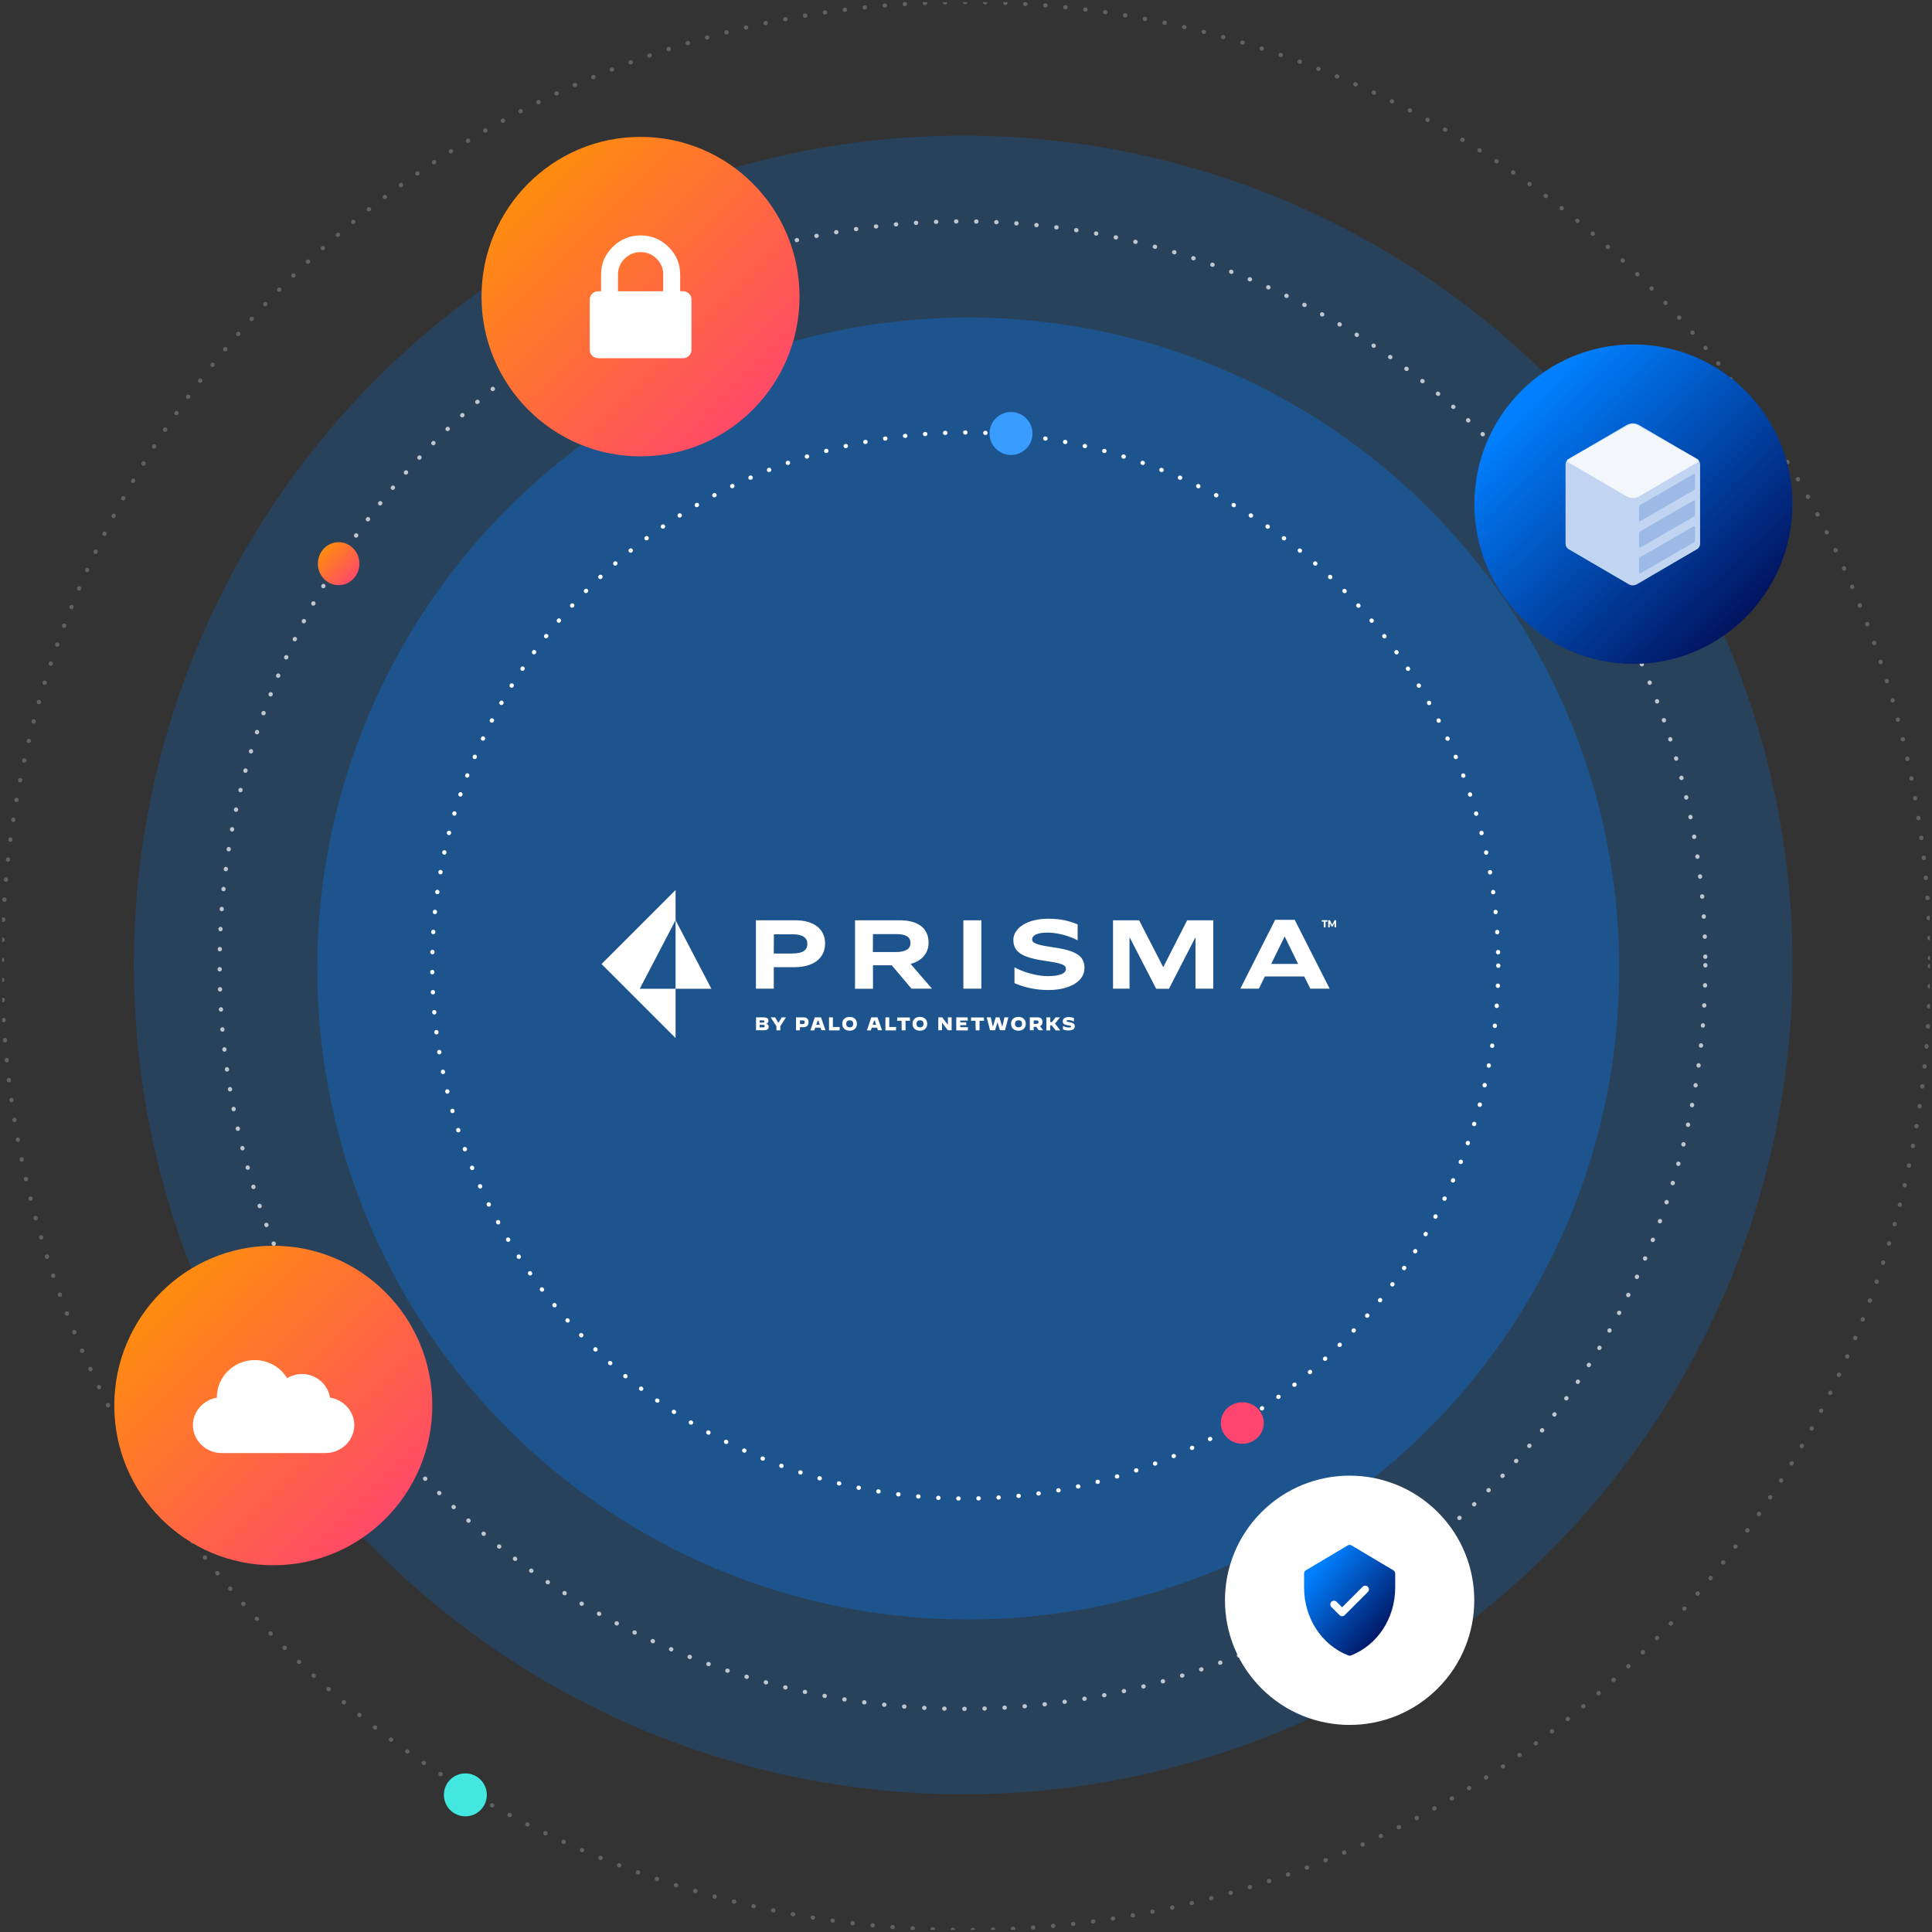 <?xml version="1.0" encoding="UTF-8"?><svg id="uuid-0e6ba929-7f9f-4ac1-8fce-0d70811624d1" xmlns="http://www.w3.org/2000/svg" xmlns:xlink="http://www.w3.org/1999/xlink" viewBox="0 0 1373 1373"><rect x="0" y="0" width="1373" height="1373" fill="#333333" stroke="none"/><defs><clipPath id="uuid-b0830deb-5bad-4849-87c9-0a302a8fb463"><rect x="1.5" y="1.5" width="1370" height="1370" style="fill:none;"/></clipPath><linearGradient id="uuid-696c48d8-71a1-4e1a-84b4-4736164d6bd8" x1="348.78" y1="1268.35" x2="549.06" y2="1068.56" gradientTransform="translate(0 1373) scale(1 -1)" gradientUnits="userSpaceOnUse"><stop offset="0" stop-color="#ff9700"/><stop offset="1" stop-color="#ff456f"/></linearGradient><linearGradient id="uuid-5fbf1d83-2358-4fe4-b0cd-b46841e2783a" x1="87.81" y1="480.31" x2="288.09" y2="280.53" gradientTransform="translate(0 1373) scale(1 -1)" gradientUnits="userSpaceOnUse"><stop offset="0" stop-color="#ff9700"/><stop offset="1" stop-color="#ff456f"/></linearGradient><linearGradient id="uuid-b9de608c-862d-4b32-ad98-afa547c74104" x1="1086.72" y1="1090.08" x2="1265.98" y2="907.67" gradientTransform="translate(0 1373) scale(1 -1)" gradientUnits="userSpaceOnUse"><stop offset="0" stop-color="#0080ff"/><stop offset="1" stop-color="#020245"/></linearGradient><linearGradient id="uuid-4e6afcba-8c39-4869-8d93-68b0a86023a4" x1="226.37" y1="986.27" x2="253.27" y2="960.18" gradientTransform="translate(0 1373) scale(1 -1)" gradientUnits="userSpaceOnUse"><stop offset="0" stop-color="#ff9700"/><stop offset="1" stop-color="#ff456f"/></linearGradient><clipPath id="uuid-a683fb58-dca5-4331-a77d-19f897a41cf7"><rect x="919.76" y="1097.89" width="78.74" height="78.74" style="fill:none;"/></clipPath><linearGradient id="uuid-34420211-912a-4571-b142-2179b9118954" x1="934.86" y1="258.26" x2="996.11" y2="206.76" gradientTransform="translate(0 1373) scale(1 -1)" gradientUnits="userSpaceOnUse"><stop offset="0" stop-color="#0080ff"/><stop offset="1" stop-color="#020245"/></linearGradient></defs><g style="clip-path:url(#uuid-b0830deb-5bad-4849-87c9-0a302a8fb463);"><g><circle cx="684.51" cy="685.76" r="589.37" style="fill:#0080ff; isolation:isolate; opacity:.2;"/><circle cx="688.09" cy="688.28" r="462.62" style="fill:#0080ff; isolation:isolate; opacity:.3;"/><ellipse cx="684.01" cy="685.88" rx="527.93" ry="528.55" style="fill:none; isolation:isolate; opacity:.7; stroke:#fff; stroke-dasharray:0 0 .18 14.1; stroke-linecap:round; stroke-linejoin:round; stroke-width:3px;"/><circle cx="685.97" cy="686.16" r="378.8" style="fill:none; stroke:#fff; stroke-dasharray:0 0 .18 14.1; stroke-linecap:round; stroke-linejoin:round; stroke-width:3px;"/><circle cx="686.5" cy="686.5" r="685" style="fill:none; isolation:isolate; opacity:.23; stroke:#fff; stroke-dasharray:0 0 .18 14.1; stroke-linecap:round; stroke-linejoin:round; stroke-width:3px;"/><ellipse cx="455.19" cy="210.8" rx="113" ry="113.53" style="fill:url(#uuid-696c48d8-71a1-4e1a-84b4-4736164d6bd8);"/><path d="M489.65,208.7c-1.17-1.16-2.59-1.74-4.27-1.74h-2.01v-11.9c0-7.6-2.76-14.13-8.28-19.58-5.52-5.45-12.13-8.18-19.83-8.18s-14.31,2.73-19.83,8.18c-5.52,5.45-8.28,11.98-8.28,19.58v11.9h-2.01c-1.67,0-3.1,.58-4.27,1.74-1.17,1.16-1.76,2.56-1.76,4.21v35.7c0,1.65,.59,3.06,1.76,4.21,1.17,1.16,2.59,1.74,4.27,1.74h60.25c1.67,0,3.1-.58,4.27-1.74,1.17-1.16,1.76-2.56,1.76-4.21v-35.7c0-1.65-.59-3.06-1.76-4.21Zm-18.33-1.74h-32.13v-11.9c0-4.38,1.57-8.12,4.71-11.22,3.14-3.1,6.92-4.65,11.36-4.65s8.22,1.55,11.36,4.65c3.14,3.1,4.71,6.84,4.71,11.22v11.9Z" style="fill:#fff;"/><ellipse cx="194.22" cy="998.84" rx="113" ry="113.53" style="fill:url(#uuid-5fbf1d83-2358-4fe4-b0cd-b46841e2783a);"/><path d="M234.52,993.22c-1.51-9.48-9.86-16.75-19.92-16.75-3.78,0-7.42,1.03-10.57,2.95-4.8-7.93-13.43-12.86-23.03-12.86-14.82,0-26.88,11.86-26.88,26.43,0,.09,0,.18,0,.27-9.53,1.58-17.03,9.74-17.03,19.54,0,10.93,9.27,19.83,20.38,19.83h73.92c11.12,0,20.38-8.9,20.38-19.83,0-9.88-7.62-18.1-17.26-19.58Z" style="fill:#fff;"/><ellipse cx="1160.79" cy="358.29" rx="113" ry="113.53" style="fill:url(#uuid-b9de608c-862d-4b32-ad98-afa547c74104);"/><path d="M1114.82,326.15c-1.39,.78-2.25,2.25-2.25,3.85v56.46c0,1.57,.84,3.02,2.19,3.82l42.66,24.91c1.83,1.07,4.1,1.07,5.93,0l42.66-24.91c1.35-.79,2.19-2.24,2.19-3.82v-56.46c0-1.59-.86-3.06-2.25-3.85l-42.6-24.03c-1.83-1.07-4.1-1.07-5.93,0l-42.6,24.03Z" style="fill:#c1d5f2;"/><path d="M1155.93,302.1c2.75-1.61,6.16-1.61,8.91,0l41.72,24.37c.73,.43,.73,1.48,0,1.91l-41.72,24.37c-2.75,1.61-6.16,1.61-8.91,0l-41.72-24.37c-.73-.43-.73-1.48,0-1.91l41.72-24.37Z" style="fill:#fff; isolation:isolate; opacity:.8;"/><path d="M1203.66,373.99l-37.9,21.89c-.53,.3-.96,1.05-.96,1.66v9.35c0,.61,.43,.86,.96,.55l37.9-21.89c.53-.3,.96-1.05,.96-1.66v-9.35c0-.61-.43-.86-.96-.55Z" style="fill:#9dbae6;"/><path d="M1203.66,355.65l-37.9,21.89c-.53,.3-.96,1.05-.96,1.66v9.35c0,.61,.43,.86,.96,.55l37.9-21.89c.53-.3,.96-1.05,.96-1.66v-9.35c0-.61-.43-.86-.96-.55Z" style="fill:#9dbae6;"/><path d="M1203.66,336.86l-37.9,21.89c-.53,.3-.96,1.05-.96,1.66v9.35c0,.61,.43,.86,.96,.55l37.9-21.89c.53-.3,.96-1.05,.96-1.66v-9.35c0-.61-.43-.86-.96-.55Z" style="fill:#9dbae6;"/><ellipse cx="240.66" cy="400.59" rx="14.76" ry="15.26" style="fill:url(#uuid-4e6afcba-8c39-4869-8d93-68b0a86023a4);"/><ellipse cx="882.85" cy="1011.28" rx="15.26" ry="14.76" style="fill:#ff456f;"/><circle cx="330.71" cy="1275.54" r="15.26" style="fill:#42e8e0;"/><circle cx="718.48" cy="308.08" r="15.26" style="fill:#399dff;"/><circle cx="959.12" cy="1137.26" r="88.58" transform="translate(-523.24 1011.3) rotate(-45)" style="fill:#fff;"/><g style="clip-path:url(#uuid-a683fb58-dca5-4331-a77d-19f897a41cf7);"><path d="M990.22,1115.96l-29.75-17.7c-.83-.49-1.86-.49-2.68,0l-29.75,17.7c-.79,.48-1.28,1.33-1.28,2.26v10.1c0,21.29,12.3,40.72,31.43,48.13,.61,.24,1.28,.24,1.89,0,19.09-7.39,31.43-26.78,31.43-48.13v-10.1c0-.93-.49-1.78-1.28-2.26Zm-18.13,15.4l-16.45,16.45c-1.02,1.03-2.69,1.03-3.71,0l-5.77-5.77c-1.03-1.02-1.03-2.69,0-3.71,1.03-1.03,2.69-1.03,3.71,0l3.92,3.92,14.59-14.6c1.03-1.02,2.69-1.02,3.71,0,1.02,1.03,1.02,2.69,0,3.71Z" style="fill:url(#uuid-34420211-912a-4571-b142-2179b9118954);"/></g><path d="M747.45,673.05c-11.4-1.69-13.97-2.97-13.97-5.54s3.21-4.74,10.84-4.74c5.94,0,12.13,1.45,17.59,3.69,1.36,.56,2.65,1.12,3.93,1.77v-11.24c-.08-.08-.16-.08-.32-.16-5.94-2.57-12.37-3.93-20.64-3.93-14.86,0-24.73,6.66-24.73,15.1,0,9.48,7.95,12.77,23.61,15.02,11,1.61,13.73,2.73,13.73,5.54,0,3.13-4.02,5.14-13.01,5.14-5.78,0-12.61-1.61-18.55-3.93-1.45-.56-3.37-1.44-4.98-2.33v11.24c.48,.24,.96,.4,1.29,.56,6.66,2.65,14.21,4.34,22.81,4.34,14.46,0,25.62-5.86,25.62-15.5,.24-9.4-7.23-12.77-23.21-15.02Z" style="fill:#fff;"/><path d="M565.23,654.02c13.49,0,21.12,6.43,21.12,16.46,0,10.68-8.43,16.86-21.76,16.86h-14.7v15.26h-12.69v-48.59h28.03Zm-15.34,23.61h12.85c8.27,0,11-2.65,11-6.83s-2.97-6.83-10.36-6.83h-13.41l-.08,13.65Z" style="fill:#fff;"/><path d="M620.32,702.69h-12.69v-48.67h31.8c13.33,0,20.48,5.86,20.48,15.9,0,7.87-5.22,13.09-12.77,15.1l15.18,17.59h-14.54l-14.05-16.62h-13.33v16.7h-.08Zm0-26.1h16.06c7.07,0,10.68-2.09,10.68-6.42,0-4.1-2.89-6.34-10.04-6.34h-16.62l-.08,12.77Z" style="fill:#fff;"/><path d="M697.41,654.02v48.59h-12.77v-48.59h12.77Z" style="fill:#fff;"/><path d="M809.52,654.02l17.03,33.09h.24l16.87-33.09h18.55v48.59h-12.61v-36.3h-.16l-18.71,36.38h-9.07l-18.79-36.38h-.16v36.3h-11.72v-48.59h18.55Z" style="fill:#fff;"/><path d="M926.85,693.93h-27.95l-4.26,8.67h-13.17l24.74-48.91h13.89l24.82,48.91h-13.73l-4.34-8.67Zm-23.45-8.91h19.11l-9.48-19.35h-.16l-9.48,19.35Z" style="fill:#fff;"/><path d="M480.1,702.69v-48.75l25.46,48.75h-25.46Z" style="fill:#fff;"/><path d="M480.1,653.94l-25.46,48.75h25.46v35.01l-52.6-52.6,26.9-26.9,4.26-4.26,21.44-21.44v21.44Z" style="fill:#fff;"/><path d="M939.3,653.94h4.1v1.04h-1.36v4.02h-1.29v-4.02h-1.45v-1.04Z" style="fill:#fff;"/><path d="M949.5,653.94v5.06h-1.12v-3.05l-1.12,2.25c-.08,.08-.16,.16-.24,.24-.08,.08-.16,.08-.24,.08h-.16c-.08,0-.24-.08-.24-.08-.08-.08-.16-.16-.24-.24l-1.12-2.25v3.05h-1.12v-5.06h1.04q.08,0,.16,.08c.08,0,.08,.08,.08,.08q.08,.08,.08,.16l1.28,2.49c.08,.08,.08,.16,.16,.32,0,.08,.08,.08,.08,.16q.08-.08,.08-.16c.08-.08,.08-.24,.16-.32l1.29-2.49q.08-.08,.08-.16c0-.08,.08-.08,.16-.08s.08,0,.16-.08c-.24,0,.8,0,.8,0Z" style="fill:#fff;"/><path d="M537.2,723.01h5.78c1.93,0,3.13,.8,3.13,2.33,0,1.04-.4,1.77-1.61,2.09,1.21,.48,1.77,1.04,1.77,2.17,0,1.93-1.45,2.57-3.45,2.57h-5.54v-9.16h-.08Zm4.98,3.7c.72,0,1.04-.24,1.04-.8s-.32-.8-1.04-.8h-2.33v1.61h2.33Zm.16,3.37c.8,0,1.12-.24,1.12-.88,0-.56-.32-.88-1.12-.88h-2.49v1.77h2.49Z" style="fill:#fff;"/><path d="M551.74,729.27l-4.02-6.26h3.13l2.25,3.7h.16l2.33-3.7h2.97l-4.02,6.26v2.97h-2.73l-.08-2.97Z" style="fill:#fff;"/><path d="M565.71,723.01h5.46c2.25,0,3.45,1.29,3.45,3.45,0,2.41-1.53,3.53-3.69,3.53h-2.49v2.25h-2.73v-9.24h0Zm4.98,4.74c.88,0,1.21-.56,1.21-1.28,0-.8-.4-1.29-1.21-1.29h-2.17v2.57h2.17Z" style="fill:#fff;"/><path d="M579.04,723.01h4.42l3.21,9.16h-2.89l-.64-1.85h-3.77l-.64,1.93h-2.81l3.13-9.24Zm1.04,5.22h2.49l-.96-2.89h-.48l-1.04,2.89Z" style="fill:#fff;"/><path d="M589.16,723.01h2.73v6.83h4.9l-.16,2.41h-7.47v-9.24Z" style="fill:#fff;"/><path d="M598.56,727.58c0-2.97,2.01-4.9,5.22-4.9s5.22,1.93,5.22,4.9-2.01,4.9-5.22,4.9-5.22-1.93-5.22-4.9Zm7.79,0c0-1.61-.88-2.49-2.49-2.49s-2.49,.96-2.49,2.49c0,1.61,.88,2.49,2.49,2.49,1.53,.08,2.49-.88,2.49-2.49Z" style="fill:#fff;"/><path d="M619.19,723.01h4.42l3.21,9.16h-2.89l-.64-1.85h-3.77l-.64,1.93h-2.81l3.13-9.24Zm.96,5.22h2.49l-.96-2.89h-.48l-1.04,2.89Z" style="fill:#fff;"/><path d="M629.23,723.01h2.73v6.83h4.9l-.16,2.41h-7.47v-9.24Z" style="fill:#fff;"/><path d="M640.72,725.41h-3.21l.16-2.33h8.91l.16,2.33h-3.21v6.83h-2.73l-.08-6.83Z" style="fill:#fff;"/><path d="M648.51,727.58c0-2.97,2.01-4.9,5.22-4.9s5.22,1.93,5.22,4.9-2.01,4.9-5.22,4.9-5.22-1.93-5.22-4.9Zm7.79,0c0-1.61-.88-2.49-2.49-2.49s-2.49,.96-2.49,2.49c0,1.61,.88,2.49,2.49,2.49s2.49-.88,2.49-2.49Z" style="fill:#fff;"/><path d="M666.82,723.01h2.81l3.93,5.22h.08v-5.22h2.65v9.16h-2.73l-4.02-5.38h-.08v5.38h-2.65v-9.16Z" style="fill:#fff;"/><path d="M679.59,723.01h8.03l.16,2.25h-5.38v1.28h4.26v2.01h-4.26v1.45h5.54l-.16,2.25h-8.19v-9.24Z" style="fill:#fff;"/><path d="M693.24,725.41h-3.21l.16-2.33h8.99l.16,2.33h-3.21v6.83h-2.73l-.16-6.83Z" style="fill:#fff;"/><path d="M701.19,723.01h2.89l1.45,6.43h.16l1.93-6.43h2.65l1.93,6.43h.16l1.45-6.43h2.81l-2.41,9.16h-3.61l-1.69-5.54h-.08l-1.69,5.54h-3.53l-2.41-9.16Z" style="fill:#fff;"/><path d="M718.54,727.58c0-2.97,2.01-4.9,5.22-4.9s5.22,1.93,5.22,4.9-2.01,4.9-5.22,4.9-5.22-1.93-5.22-4.9Zm7.79,0c0-1.61-.88-2.49-2.49-2.49s-2.49,.96-2.49,2.49c0,1.61,.88,2.49,2.49,2.49s2.49-.88,2.49-2.49Z" style="fill:#fff;"/><path d="M731.87,723.01h5.38c2.41,0,3.61,1.12,3.61,3.29,0,1.45-.64,2.49-1.77,2.89l2.17,2.97h-3.13l-1.69-2.41h-1.85v2.41h-2.73v-9.16Zm4.98,4.58c.88,0,1.21-.48,1.21-1.2s-.32-1.2-1.21-1.2h-2.25v2.41h2.25Z" style="fill:#fff;"/><path d="M743.67,723.01h2.73v3.37h1.12l2.65-3.37h3.13l-3.53,4.42,3.69,4.82h-3.21l-2.81-3.53h-1.12v3.53h-2.73l.08-9.24Z" style="fill:#fff;"/><path d="M755.4,731.6v-2.49c1.53,.8,3.05,1.12,4.34,1.12,.96,0,1.45-.24,1.45-.72s-.32-.56-2.33-.88c-2.17-.32-3.61-.96-3.61-2.81s1.53-3.05,4.42-3.05c1.2,0,2.41,.24,3.53,.72v2.49c-1.04-.64-2.57-1.04-3.78-1.04-1.04,0-1.45,.24-1.45,.64,0,.56,.64,.56,2.25,.88,2.17,.4,3.61,.96,3.61,2.89,0,1.53-1.12,2.97-4.34,2.97-1.45,.08-2.73-.24-4.1-.72Z" style="fill:#fff;"/></g></g></svg>